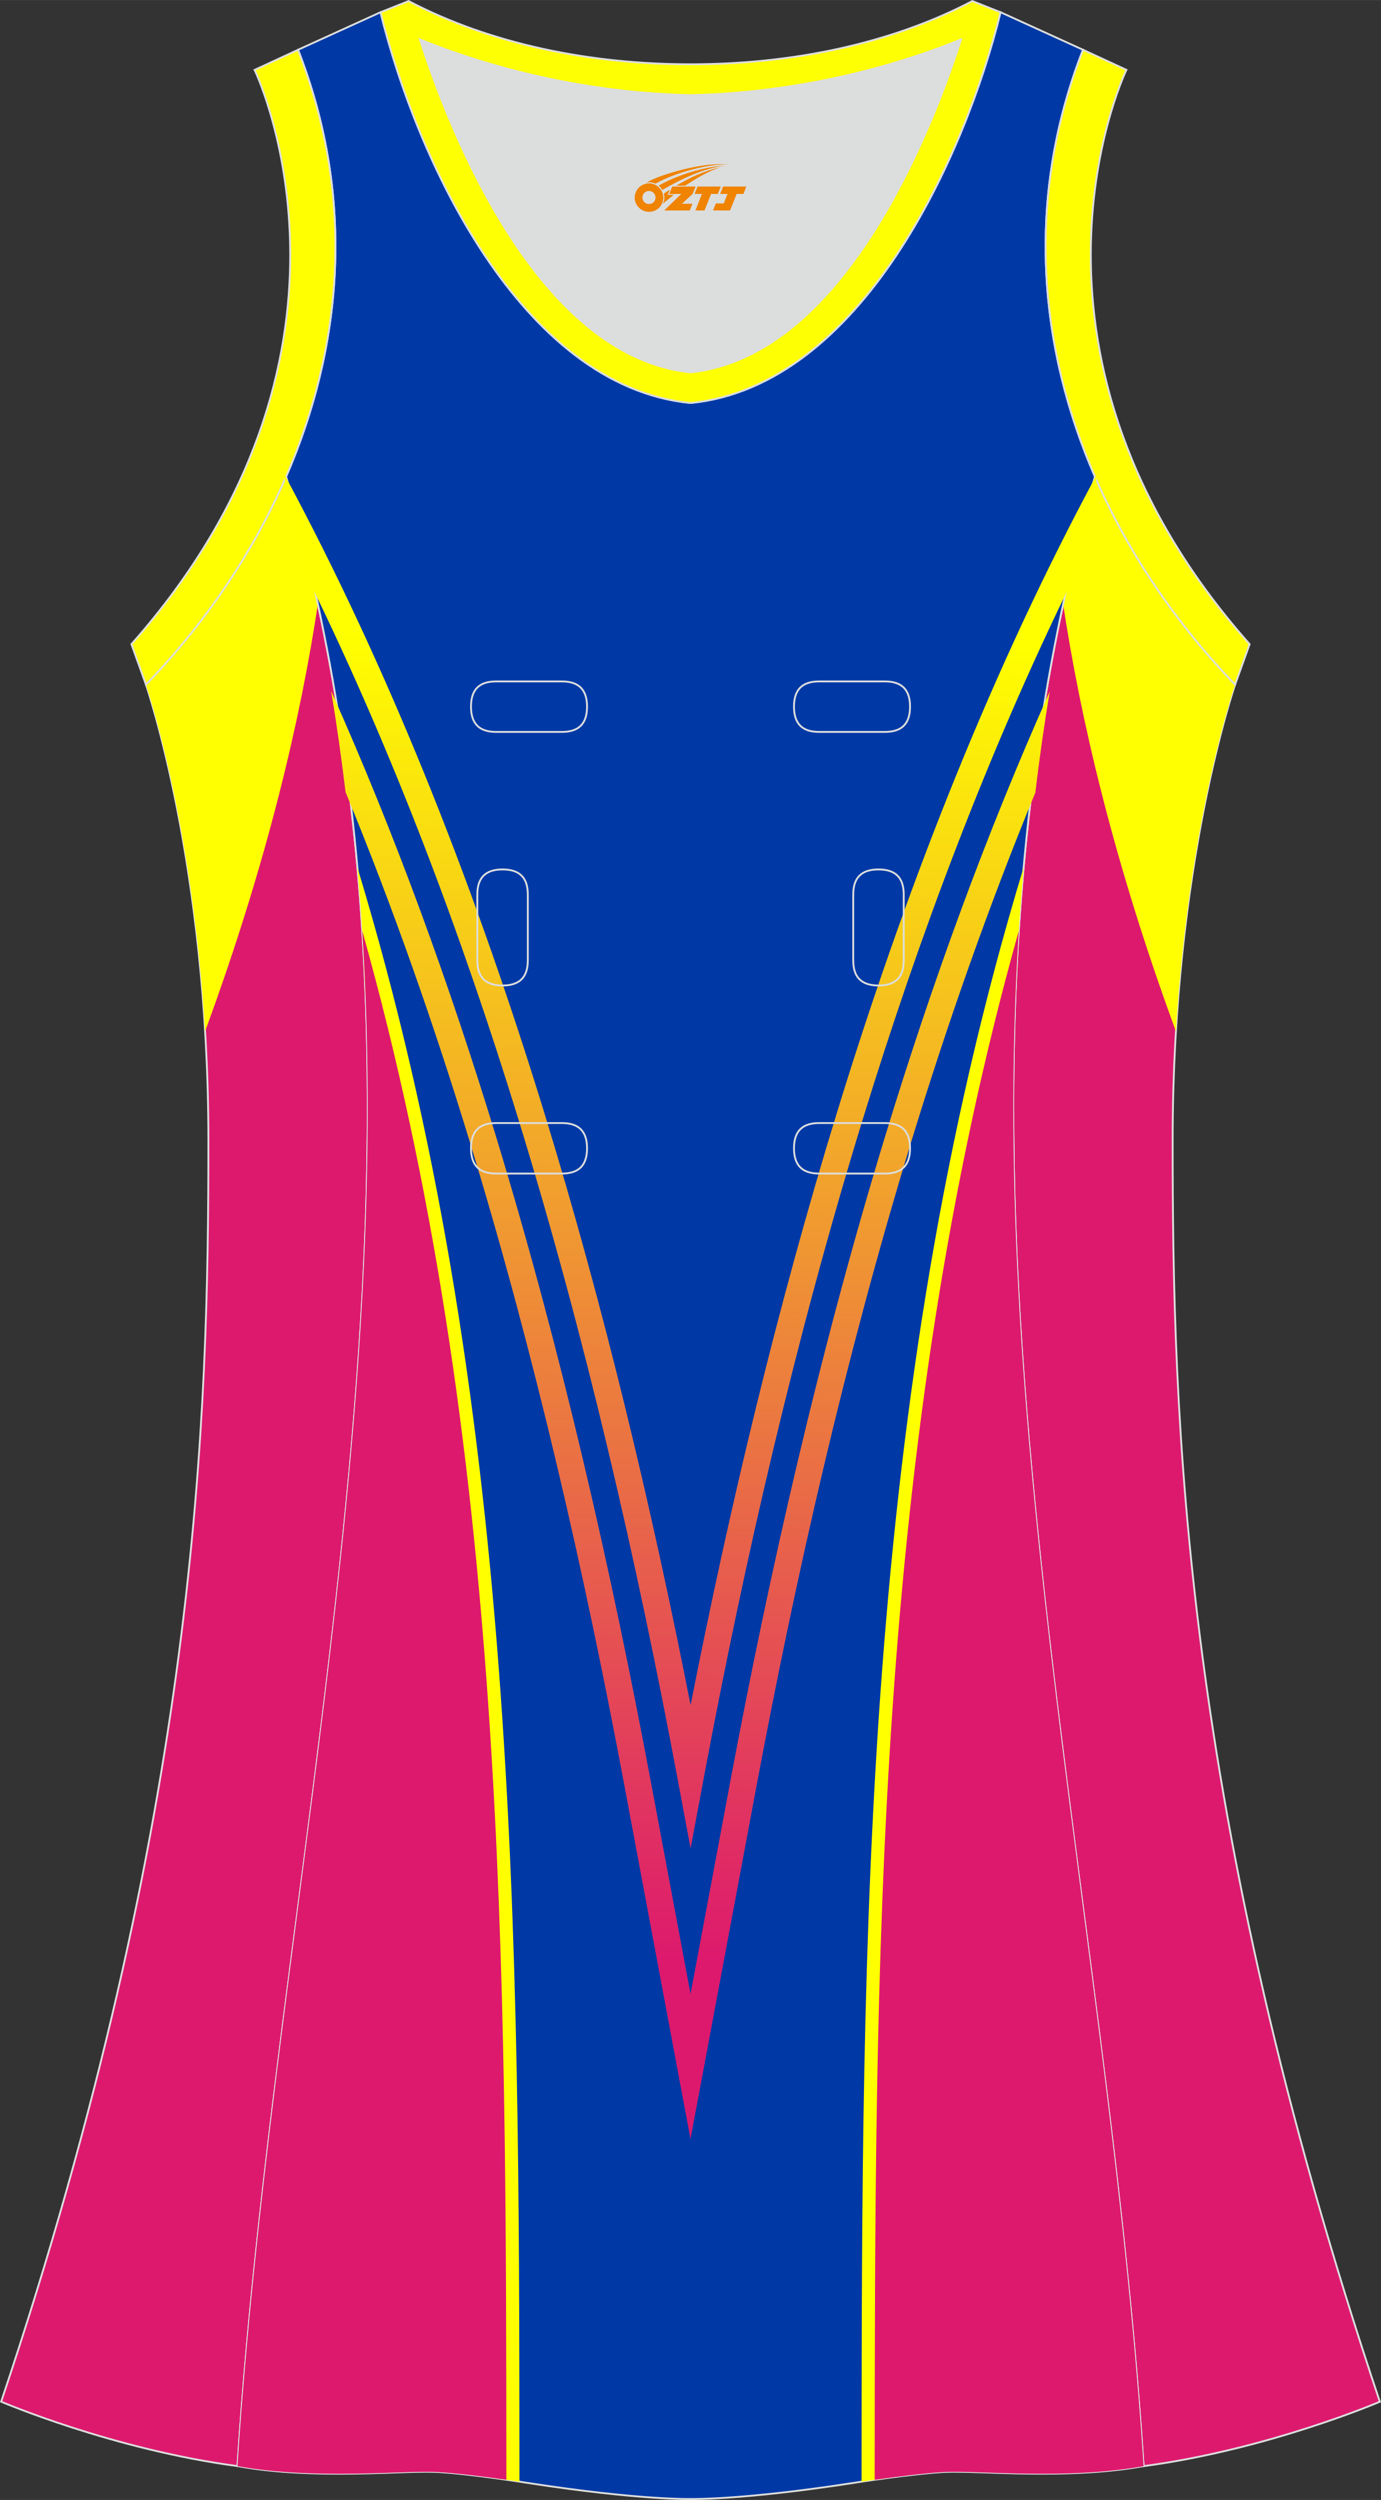 <?xml version="1.0" encoding="utf-8"?>
<!-- Generator: Adobe Illustrator 24.0.1, SVG Export Plug-In . SVG Version: 6.00 Build 0)  -->
<svg xmlns="http://www.w3.org/2000/svg" xmlns:xlink="http://www.w3.org/1999/xlink" version="1.1" id="图层_1" x="0px" y="0px" width="297.02px" height="537.6px" viewBox="0 0 297.02 537.59" enable-background="new 0 0 297.02 537.59" xml:space="preserve">
<rect x="0" y="0" width="297.02" height="537.59" fill="#333333" stroke="none"/>
<g>
	<path fill="#DD196E" stroke="#DCDDDD" stroke-width="0.4" stroke-miterlimit="22.926" d="M265.64,147.21   c0,0-13.43,38.68-13.43,97.97s1.97,144.19,44.56,271.29c0,0-24.02,10.29-50.82,13.85c-9.3-142.69-51.34-284.14-10.46-427.83   C242.81,119.35,253.4,134.58,265.64,147.21z"/>
	<path fill="#FFFF01" d="M228.66,129.91c3.65,24.27,10.77,55.22,24.25,91.86c2.76-45.86,12.72-74.56,12.72-74.56   c-12.24-12.63-22.83-27.86-30.15-44.73C232.89,111.63,230.62,120.78,228.66,129.91z"/>
	<path fill="#DD196E" stroke="#DCDDDD" stroke-width="0.4" stroke-miterlimit="22.926" d="M31.39,147.21   c0,0,13.43,38.68,13.43,97.97S42.84,389.37,0.25,516.46c0,0,24.02,10.29,50.83,13.85c9.3-142.69,51.34-284.14,10.46-427.83   C54.22,119.35,43.63,134.57,31.39,147.21z"/>
	<path fill="#FFFF01" d="M68.36,129.91c-3.65,24.27-10.77,55.22-24.25,91.86c-2.76-45.86-12.72-74.56-12.72-74.56   c12.24-12.63,22.83-27.86,30.15-44.73C64.14,111.63,66.4,120.78,68.36,129.91z"/>
	<path fill="#0039A6" stroke="#DCDDDD" stroke-width="0.4" stroke-miterlimit="22.926" d="M148.51,537.39   c0,0,10.9,0.27,34.98-3.45c0,0,12.74-2.03,19.79-2.38c7.05-0.34,26.09,1.74,42.67-1.25c-9.3-142.69-51.34-284.14-10.46-427.83   c-11.94-27.53-15.15-59.46-2.56-91.78l-17.74-8.08c-7.69,31.39-30.1,80.3-66.52,84.01l-0.15-0.01l-0.15,0.01   c-36.42-3.71-58.83-52.62-66.52-84.01L64.1,10.7c12.59,32.32,9.37,64.25-2.56,91.78c40.88,143.69-1.16,285.14-10.46,427.83   c16.57,3,35.62,0.91,42.67,1.25s19.79,2.38,19.79,2.38C137.61,537.66,148.51,537.39,148.51,537.39z"/>
	<path fill="#FFFF02" stroke="#DCDDDD" stroke-width="0.4" stroke-miterlimit="22.926" d="M232.93,10.7   c-20.31,52.13,0.51,103.25,32.71,136.52l3.12-8.7c-54.51-61.54-27.74-120.98-26.49-123.5L232.93,10.7z"/>
	<path fill="#DCDDDD" d="M90.33,8.48c6.35,19.73,25.2,68.13,58.18,71.59c32.98-3.46,51.83-51.87,58.18-71.59   c-9.72,3.99-31.2,11.39-58.18,11.98C121.53,19.87,100.05,12.48,90.33,8.48z"/>
	<path fill="#FFFF03" stroke="#DCDDDD" stroke-width="0.4" stroke-miterlimit="22.926" d="M81.84,2.63   c7.69,31.39,30.1,80.3,66.52,84.01c0.05,0,0.1-0.01,0.15-0.01c0.05,0,0.1,0.01,0.15,0.01c36.42-3.71,58.83-52.62,66.52-84.01   l-6.05-2.41c-17.68,9.28-39.1,13.6-60.63,13.6c-21.52-0.01-42.94-4.32-60.62-13.6L81.84,2.63L81.84,2.63L81.84,2.63z M148.51,80.07   C115.53,76.61,96.68,28.2,90.33,8.48c9.72,3.99,31.2,11.39,58.18,11.98c26.98-0.59,48.46-7.98,58.18-11.98   C200.35,28.21,181.5,76.61,148.51,80.07z"/>
	<path fill="#FFFF02" stroke="#DCDDDD" stroke-width="0.4" stroke-miterlimit="22.926" d="M64.1,10.7   c20.31,52.13-0.51,103.25-32.71,136.52l-3.12-8.7C82.78,76.98,56,17.54,54.75,15.03L64.1,10.7z"/>
	<path fill="#FFFF00" d="M76.85,186.47c34.71,114.29,34.79,230.48,34.87,343.96v3.23c-1.36-0.21-3.37-0.5-5.65-0.81v-2.42   C106,425.82,105.91,318.9,78.6,213.58C78.24,204.55,77.67,195.52,76.85,186.47z"/>
	<path fill="#DD196D" d="M77.91,200.15c31.1,110.71,30.92,223.2,31,333.1c-4.35-0.62-10.83-1.47-15.16-1.68   c-7.05-0.34-26.1,1.74-42.67-1.25C58.26,420.05,84.98,310.54,77.91,200.15z"/>
	
		<linearGradient id="SVGID_1_" gradientUnits="userSpaceOnUse" x1="-848.675" y1="-663.21" x2="-853.629" y2="-379.421" gradientTransform="matrix(1 0 0 1 996.525 801.082)">
		<stop offset="0" style="stop-color:#FFFF00"/>
		<stop offset="1" style="stop-color:#DD196D"/>
	</linearGradient>
	<path fill="url(#SVGID_1_)" d="M60.62,100.99c1.48,2.77,2.55,4.77,2.76,5.18c21.76,41.22,39.34,86.42,53.69,133.14   c12.85,41.84,23.11,84.89,31.46,127.36c8.35-42.48,18.61-85.52,31.46-127.36c14.35-46.72,31.93-91.92,53.69-133.14   c0.21-0.4,1.25-2.34,2.69-5.04c-2.3,8.16-4.33,16.32-6.13,24.47c-17.72,36.27-32.45,75.26-44.77,115.39   c-14.26,46.43-25.32,94.39-34.12,141.42l-2.82,15.06l-2.82-15.06c-8.8-47.03-19.86-94.99-34.12-141.42   c-12.34-40.18-27.09-79.22-44.84-115.53C64.96,117.31,62.92,109.15,60.62,100.99L60.62,100.99z M222.67,170.45   c0.87-7.24,1.89-14.49,3.1-21.74c-13.73,30.71-25.38,62.83-35.36,95.51c-14.07,46.1-24.81,93.29-33.41,139.24l-8.48,45.32   l-8.48-45.32c-8.6-45.95-19.34-93.14-33.41-139.24c-9.99-32.73-21.65-64.88-35.41-95.63c1.21,7.25,2.23,14.5,3.1,21.74   c10.12,24.56,19,49.88,26.83,75.56c13.99,45.83,24.68,92.82,33.25,138.64l11.29,60.38l2.82,15.06l2.82-15.06l11.29-60.38   c8.57-45.81,19.26-92.81,33.25-138.64C203.71,220.26,212.57,194.98,222.67,170.45z"/>
	<path fill="#FFFF00" d="M218.42,213.58c-27.32,105.32-27.4,212.24-27.47,316.85v2.42c-2.27,0.31-4.29,0.6-5.65,0.81v-3.23   c0.08-113.48,0.17-229.67,34.87-343.96C219.36,195.52,218.78,204.55,218.42,213.58z"/>
	<path fill="#DD196D" d="M219.12,200.16c-31.1,110.71-30.92,223.19-31,333.1c4.35-0.62,10.83-1.47,15.16-1.69   c7.05-0.34,26.09,1.74,42.67-1.25C238.77,420.05,212.04,310.54,219.12,200.16z"/>
	
	<g>
		<path fill="none" stroke="#DCDDDD" stroke-width="0.4" stroke-miterlimit="22.926" d="M176.17,146.53c-3.64,0-5.4,1.77-5.4,5.43    c0,3.65,1.77,5.43,5.4,5.43h14.16c3.64,0,5.4-1.78,5.4-5.43s-1.77-5.43-5.4-5.43H176.17z"/>
		<path fill="none" stroke="#DCDDDD" stroke-width="0.4" stroke-miterlimit="22.926" d="M106.7,146.53c-3.64,0-5.4,1.77-5.4,5.43    c0,3.65,1.77,5.43,5.4,5.43h14.16c3.64,0,5.4-1.78,5.4-5.43s-1.77-5.43-5.4-5.43H106.7z"/>
		<path fill="none" stroke="#DCDDDD" stroke-width="0.4" stroke-miterlimit="22.926" d="M176.17,241.5c-3.64,0-5.4,1.78-5.4,5.43    s1.77,5.43,5.4,5.43h14.16c3.64,0,5.4-1.78,5.4-5.43s-1.77-5.43-5.4-5.43H176.17z"/>
		<path fill="none" stroke="#DCDDDD" stroke-width="0.4" stroke-miterlimit="22.926" d="M106.7,241.5c-3.64,0-5.4,1.78-5.4,5.43    s1.77,5.43,5.4,5.43h14.16c3.64,0,5.4-1.78,5.4-5.43s-1.77-5.43-5.4-5.43H106.7z"/>
		<path fill="none" stroke="#DCDDDD" stroke-width="0.4" stroke-miterlimit="22.926" d="M102.66,206.52c0,3.64,1.77,5.4,5.43,5.4    c3.65,0,5.43-1.77,5.43-5.4v-14.16c0-3.64-1.78-5.4-5.43-5.4s-5.43,1.77-5.43,5.4V206.52z"/>
		<path fill="none" stroke="#DCDDDD" stroke-width="0.4" stroke-miterlimit="22.926" d="M194.37,192.36c0-3.64-1.78-5.4-5.43-5.4    s-5.43,1.77-5.43,5.4v14.16c0,3.64,1.78,5.4,5.43,5.4s5.43-1.77,5.43-5.4V192.36z"/>
	</g>
</g>
<g id="图层_x0020_1">
	<path fill="#F08300" d="M136.69,43.51c0.416,1.136,1.472,1.984,2.752,2.032c0.144,0,0.304,0,0.448-0.016h0.016   c0.016,0,0.064,0,0.128-0.016c0.032,0,0.048-0.016,0.08-0.016c0.064-0.016,0.144-0.032,0.224-0.048c0.016,0,0.016,0,0.032,0   c0.192-0.048,0.4-0.112,0.576-0.208c0.192-0.096,0.4-0.224,0.608-0.384c0.672-0.56,1.104-1.408,1.104-2.352   c0-0.224-0.032-0.448-0.08-0.672l0,0C142.53,41.63,142.48,41.46,142.4,41.28C141.93,40.19,140.85,39.43,139.58,39.43C137.89,39.43,136.51,40.8,136.51,42.5C136.51,42.85,136.57,43.19,136.69,43.51L136.69,43.51L136.69,43.51z M140.99,42.53L140.99,42.53C140.96,43.31,140.3,43.91,139.52,43.87C138.73,43.84,138.14,43.19,138.17,42.4c0.032-0.784,0.688-1.376,1.472-1.344   C140.41,41.09,141.02,41.76,140.99,42.53L140.99,42.53z"/>
	<polygon fill="#F08300" points="155.02,40.11 ,154.38,41.7 ,152.94,41.7 ,151.52,45.25 ,149.57,45.25 ,150.97,41.7 ,149.39,41.7    ,150.03,40.11"/>
	<path fill="#F08300" d="M156.99,35.38c-1.008-0.096-3.024-0.144-5.056,0.112c-2.416,0.304-5.152,0.912-7.616,1.664   C142.27,37.76,140.4,38.48,139.05,39.25C139.25,39.22,139.44,39.2,139.63,39.2c0.48,0,0.944,0.112,1.36,0.288   C145.09,37.17,152.29,35.12,156.99,35.38L156.99,35.38L156.99,35.38z"/>
	<path fill="#F08300" d="M142.46,40.85c4-2.368,8.88-4.672,13.488-5.248c-4.608,0.288-10.224,2-14.288,4.304   C141.98,40.16,142.25,40.48,142.46,40.85C142.46,40.85,142.46,40.85,142.46,40.85z"/>
	<polygon fill="#F08300" points="160.51,40.11 ,159.89,41.7 ,158.43,41.7 ,157.02,45.25 ,156.56,45.25 ,155.05,45.25 ,153.36,45.25    ,153.95,43.75 ,155.66,43.75 ,156.48,41.7 ,154.89,41.7 ,155.53,40.11"/>
	<polygon fill="#F08300" points="149.6,40.11 ,148.96,41.7 ,146.67,43.81 ,148.93,43.81 ,148.35,45.25 ,142.86,45.25 ,146.53,41.7    ,143.95,41.7 ,144.59,40.11"/>
	<path fill="#F08300" d="M154.88,35.97c-3.376,0.752-6.464,2.192-9.424,3.952h1.888C149.77,38.35,152.11,36.92,154.88,35.97z    M144.08,40.79C143.45,41.17,143.39,41.22,142.78,41.63c0.064,0.256,0.112,0.544,0.112,0.816c0,0.496-0.112,0.976-0.32,1.392   c0.176-0.16,0.32-0.304,0.432-0.4c0.272-0.24,0.768-0.64,1.6-1.296l0.32-0.256H143.6l0,0L144.08,40.79L144.08,40.79L144.08,40.79z"/>
</g>
</svg>